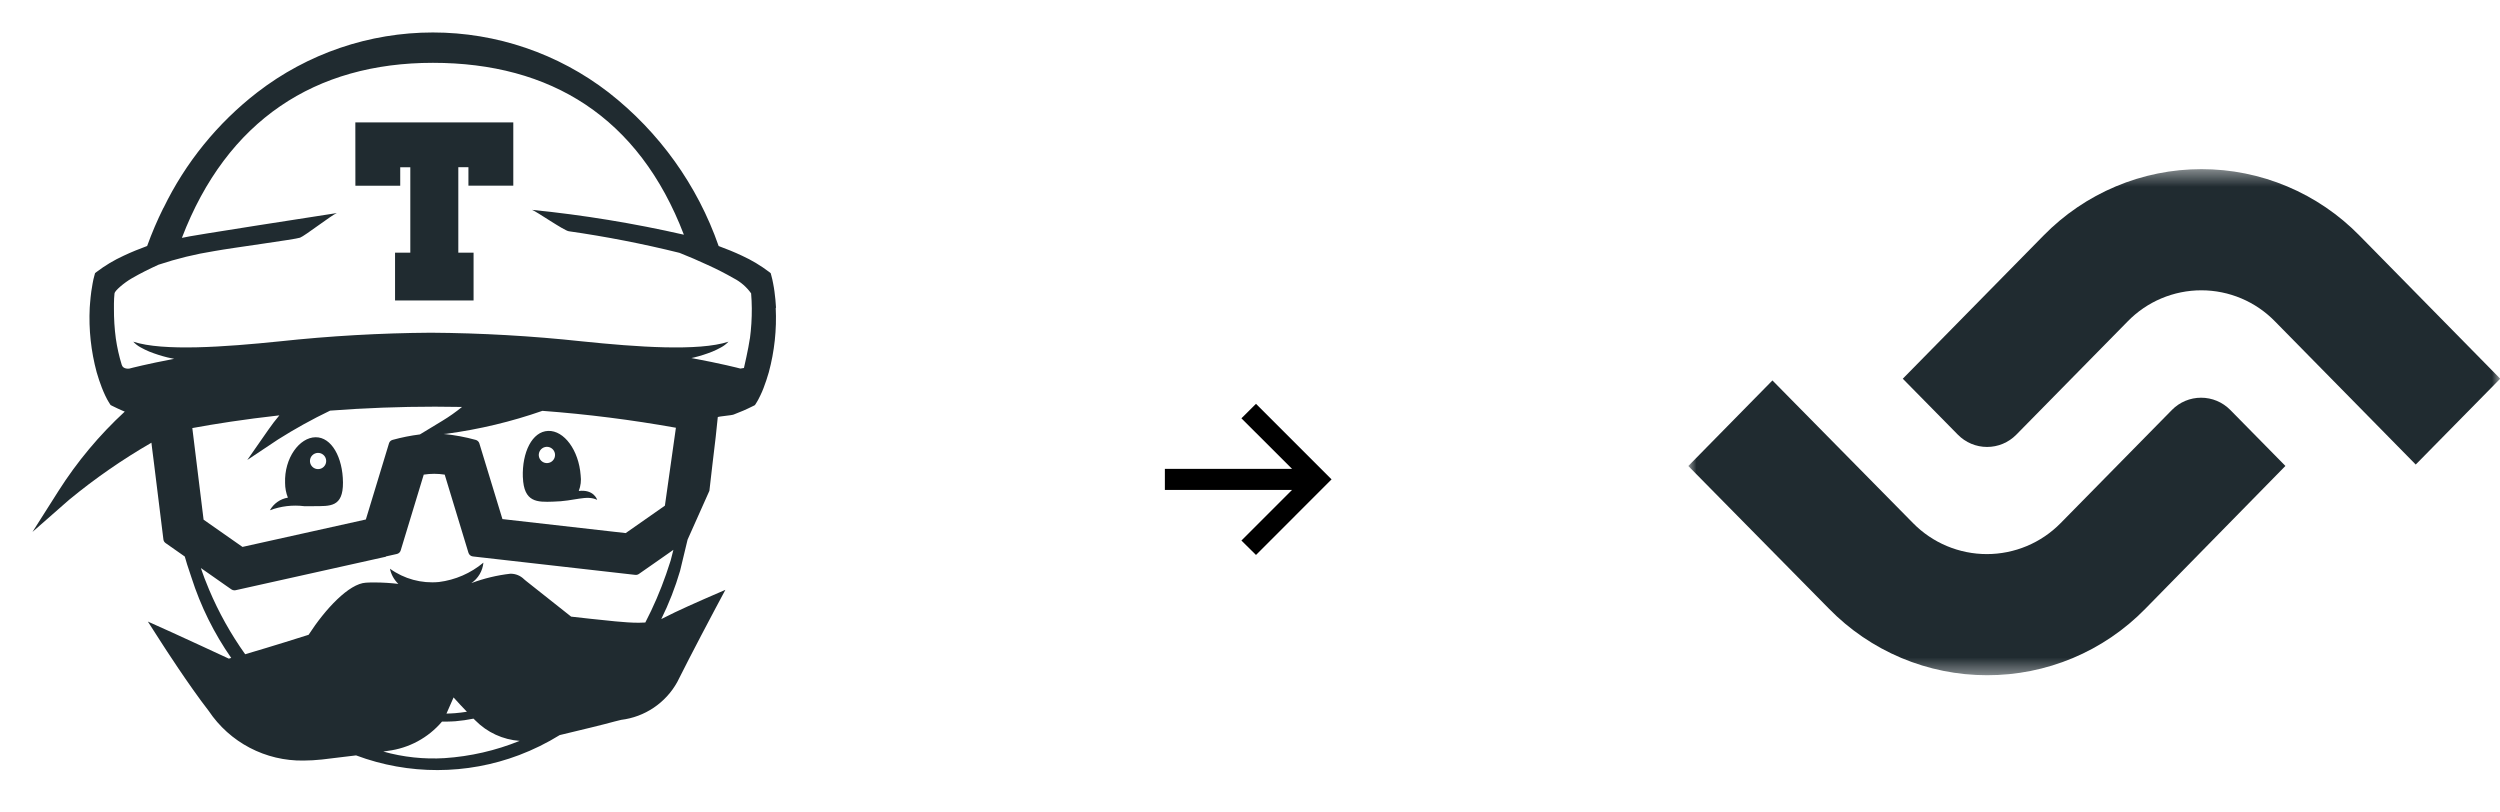 <svg width="154" height="50" viewBox="0 0 154 50" fill="none" xmlns="http://www.w3.org/2000/svg">
<path d="M77.369 34.185L76.471 33.297L79.59 30.178H71.756V28.881H79.59L76.471 25.768L77.369 24.875L82.024 29.529L77.369 34.185Z" fill="black"/>
<mask id="mask0_1078_222" style="mask-type:luminance" maskUnits="userSpaceOnUse" x="104" y="10" width="50" height="32">
<path d="M154 10.418H104V41.595H154V10.418Z" fill="white"/>
</mask>
<g mask="url(#mask0_1078_222)">
<path d="M122.401 41.594C120.587 41.594 118.791 41.232 117.119 40.529C115.447 39.825 113.933 38.794 112.665 37.497L104 28.706L109.182 23.435L117.847 32.227C118.44 32.83 119.147 33.309 119.927 33.636C120.707 33.963 121.544 34.132 122.39 34.132C123.236 34.132 124.073 33.963 124.853 33.636C125.633 33.309 126.34 32.83 126.932 32.227L133.794 25.249C134.028 25.012 134.307 24.823 134.615 24.694C134.923 24.565 135.254 24.499 135.588 24.499C135.922 24.499 136.252 24.565 136.56 24.694C136.868 24.823 137.147 25.012 137.382 25.249L140.781 28.702L132.136 37.516C130.868 38.811 129.353 39.839 127.681 40.539C126.009 41.239 124.213 41.598 122.401 41.594Z" fill="#202B30"/>
<path d="M148.809 28.616L140.144 19.804C139.554 19.196 138.848 18.713 138.068 18.383C137.287 18.053 136.449 17.883 135.602 17.883C134.755 17.883 133.916 18.053 133.136 18.383C132.356 18.713 131.649 19.196 131.059 19.804L124.198 26.782C123.964 27.019 123.684 27.208 123.376 27.337C123.068 27.466 122.738 27.532 122.404 27.532C122.07 27.532 121.74 27.466 121.432 27.337C121.124 27.208 120.844 27.019 120.61 26.782L117.211 23.329L125.877 14.515C127.145 13.218 128.659 12.188 130.331 11.484C132.003 10.78 133.799 10.418 135.612 10.418C137.426 10.418 139.222 10.78 140.894 11.484C142.566 12.188 144.08 13.218 145.348 14.515L154.013 23.328L148.809 28.616Z" fill="#202B30"/>
</g>
<path d="M32.21 29.406C32.266 30.95 33.091 30.938 34.074 30.901C35.396 30.877 36.122 30.472 36.785 30.791C36.775 30.754 36.567 30.135 35.652 30.243C35.772 29.936 35.812 29.603 35.768 29.276C35.652 27.734 34.749 26.509 33.766 26.544C32.782 26.579 32.153 27.859 32.207 29.405L32.21 29.406ZM33.677 27.524C33.793 27.521 33.906 27.559 33.998 27.63C34.089 27.701 34.153 27.802 34.179 27.916C34.204 28.029 34.189 28.148 34.137 28.251C34.085 28.355 33.998 28.437 33.892 28.484C33.785 28.531 33.666 28.539 33.554 28.508C33.443 28.476 33.345 28.407 33.279 28.312C33.212 28.216 33.181 28.101 33.19 27.985C33.2 27.87 33.249 27.761 33.329 27.677C33.421 27.583 33.545 27.528 33.677 27.524ZM18.731 31.18C18.833 31.18 18.939 31.18 19.048 31.18C19.157 31.18 19.238 31.18 19.337 31.18C20.322 31.171 21.139 31.263 21.127 29.718C21.114 28.174 20.425 26.924 19.439 26.934C18.453 26.945 17.505 28.207 17.561 29.753C17.562 30.062 17.62 30.367 17.733 30.655C17.501 30.693 17.282 30.783 17.09 30.918C16.898 31.053 16.739 31.229 16.625 31.433C17.296 31.179 18.019 31.092 18.731 31.18ZM19.577 27.898C19.693 27.894 19.806 27.931 19.898 28.002C19.99 28.072 20.054 28.172 20.08 28.285C20.106 28.398 20.093 28.516 20.041 28.62C19.99 28.724 19.904 28.806 19.798 28.854C19.693 28.901 19.574 28.911 19.462 28.88C19.351 28.85 19.253 28.782 19.186 28.688C19.119 28.593 19.086 28.479 19.095 28.363C19.102 28.248 19.15 28.139 19.23 28.054C19.321 27.959 19.445 27.903 19.577 27.898ZM21.892 11.44H24.654V10.302H25.275V15.565H24.335V18.509H29.172V15.563H28.232V10.299H28.855V11.438H31.619V7.538H21.889L21.892 11.44Z" fill="#202B30"/>
<path d="M47.803 18.959C47.785 18.626 47.753 18.294 47.708 17.963C47.685 17.796 47.66 17.63 47.626 17.467C47.596 17.295 47.557 17.125 47.51 16.957L47.475 16.828L47.384 16.755C46.866 16.362 46.306 16.026 45.715 15.755C45.239 15.531 44.757 15.335 44.269 15.156C42.965 11.414 40.61 8.128 37.486 5.691C34.387 3.298 30.582 2 26.666 2C22.75 2 18.945 3.298 15.846 5.691C13.399 7.585 11.423 10.02 10.074 12.805H10.067C9.688 13.568 9.353 14.352 9.064 15.153C8.575 15.333 8.093 15.528 7.616 15.753C7.025 16.024 6.465 16.359 5.947 16.753L5.855 16.826L5.82 16.955C5.771 17.122 5.733 17.292 5.704 17.464C5.672 17.628 5.645 17.794 5.623 17.961C5.59 18.198 5.568 18.439 5.548 18.679C5.54 18.772 5.532 18.865 5.527 18.958C5.461 20.297 5.606 21.637 5.955 22.931C6.048 23.257 6.156 23.577 6.278 23.892C6.34 24.05 6.407 24.207 6.482 24.366C6.519 24.445 6.559 24.522 6.598 24.597L6.664 24.713C6.689 24.757 6.706 24.788 6.745 24.845L6.811 24.949L6.917 25.004C7.033 25.061 7.123 25.104 7.225 25.153L7.521 25.287L7.685 25.355C6.119 26.8 4.747 28.442 3.604 30.24L2 32.767L4.252 30.791C5.843 29.479 7.541 28.302 9.328 27.271L9.371 27.633L9.487 28.547L10.066 33.233C10.071 33.276 10.086 33.319 10.109 33.357C10.132 33.394 10.163 33.427 10.199 33.452L11.382 34.282C11.402 34.348 11.422 34.414 11.442 34.482C11.47 34.576 11.495 34.669 11.524 34.762L11.793 35.572C12.357 37.338 13.183 39.009 14.243 40.529L14.096 40.572C13.482 40.287 11.334 39.291 10.612 38.965L9.108 38.288L10 39.677C10.065 39.778 11.605 42.179 12.861 43.798C13.5 44.752 14.368 45.531 15.386 46.064C16.403 46.597 17.538 46.867 18.686 46.851C19.068 46.849 19.45 46.827 19.829 46.786C20.735 46.681 21.417 46.6 21.934 46.532C25.174 47.745 28.744 47.738 31.979 46.513C32.849 46.183 33.686 45.771 34.477 45.282C34.493 45.282 34.508 45.275 34.522 45.271C35.764 44.972 37.172 44.636 37.869 44.441C37.985 44.411 38.12 44.378 38.265 44.343C38.983 44.255 39.67 43.999 40.27 43.594C40.87 43.19 41.366 42.65 41.717 42.017C42.586 40.273 44.006 37.603 44.02 37.577L44.684 36.334L43.392 36.895C43.322 36.925 41.684 37.639 40.834 38.086C40.805 38.103 40.768 38.118 40.734 38.135C41.206 37.181 41.593 36.188 41.892 35.167L42.355 33.242L43.699 30.233C43.699 30.233 44.076 26.947 44.084 26.949L44.216 25.691C44.332 25.641 45.052 25.591 45.192 25.536C45.392 25.457 45.592 25.38 45.793 25.293L46.088 25.159C46.192 25.11 46.284 25.067 46.397 25.009L46.503 24.955L46.57 24.851C46.599 24.808 46.626 24.764 46.65 24.719L46.715 24.603C46.76 24.523 46.798 24.446 46.831 24.372C46.908 24.217 46.976 24.059 47.037 23.897C47.158 23.582 47.264 23.262 47.357 22.937C47.707 21.644 47.851 20.303 47.784 18.965L47.803 18.959ZM17.127 27.072C18.161 26.418 19.232 25.825 20.335 25.295C22.484 25.132 24.637 25.051 26.793 25.051C27.358 25.051 27.912 25.059 28.461 25.068C28.079 25.379 27.677 25.663 27.256 25.918L25.868 26.76C25.297 26.832 24.732 26.945 24.178 27.098C24.152 27.105 24.128 27.116 24.105 27.129C24.036 27.169 23.985 27.234 23.962 27.31L22.537 32L14.937 33.69L12.541 32.012L11.847 26.369C13.207 26.118 15.026 25.83 17.209 25.586C16.97 25.869 16.745 26.163 16.534 26.468L15.233 28.334L17.127 27.072ZM27.386 46.701C26.114 46.778 24.838 46.641 23.611 46.296C23.715 46.276 23.79 46.264 23.883 46.254C25.185 46.094 26.38 45.45 27.229 44.449H27.323H27.573C27.739 44.449 27.889 44.436 28.05 44.429C28.426 44.397 28.8 44.343 29.169 44.268C29.209 44.306 29.245 44.344 29.285 44.383C30.012 45.118 30.98 45.564 32.011 45.638C30.536 46.236 28.974 46.595 27.386 46.701ZM27.502 43.958C27.69 43.538 27.832 43.21 27.94 42.962C28.208 43.262 28.481 43.556 28.761 43.844C28.514 43.881 28.271 43.913 28.03 43.932C27.873 43.939 27.709 43.956 27.558 43.956H27.499L27.502 43.958ZM23.772 34.276L24.451 34.124C24.506 34.111 24.556 34.084 24.596 34.046C24.637 34.008 24.667 33.959 24.683 33.906L26.102 29.237C26.53 29.17 26.966 29.17 27.394 29.237L28.855 34.045C28.872 34.106 28.907 34.16 28.954 34.201C29.002 34.242 29.06 34.269 29.123 34.276L29.664 34.338L29.803 34.353L39.137 35.413C39.214 35.421 39.292 35.401 39.355 35.356L40.294 34.701L41.16 34.095L41.481 33.869C41.429 34.092 41.371 34.315 41.311 34.533C41.222 34.815 41.129 35.095 41.032 35.373C40.677 36.394 40.249 37.388 39.751 38.347C39.614 38.357 39.478 38.361 39.341 38.361C38.887 38.361 38.427 38.324 37.915 38.277C37.029 38.195 35.624 38.034 35.182 37.984C34.797 37.677 33.487 36.638 32.405 35.785C32.363 35.753 32.326 35.718 32.289 35.688C32.178 35.576 32.046 35.488 31.9 35.428C31.754 35.368 31.597 35.339 31.44 35.341C30.617 35.435 29.81 35.629 29.035 35.92C29.244 35.777 29.418 35.59 29.547 35.372C29.675 35.154 29.754 34.911 29.778 34.659C28.997 35.312 28.046 35.726 27.036 35.852C25.965 35.954 24.893 35.662 24.021 35.032C24.094 35.389 24.275 35.716 24.538 35.968C24.058 35.911 23.574 35.881 23.09 35.879C22.907 35.879 22.72 35.879 22.541 35.893C21.499 35.949 20.038 37.513 19.01 39.103C18.505 39.263 16.927 39.764 15.102 40.301C14.218 39.06 13.473 37.726 12.88 36.322C12.639 35.755 12.505 35.37 12.475 35.281C12.442 35.188 12.406 35.09 12.374 34.992L12.812 35.297L13.894 36.056L14.255 36.307C14.309 36.345 14.372 36.365 14.438 36.365C14.461 36.365 14.485 36.363 14.508 36.358L23.774 34.293L23.772 34.276ZM29.528 27.312C29.512 27.262 29.484 27.215 29.446 27.178C29.408 27.141 29.361 27.114 29.31 27.099C28.661 26.919 27.997 26.796 27.327 26.733L27.51 26.719C29.52 26.449 31.497 25.976 33.411 25.308C36.169 25.514 38.914 25.862 41.636 26.349L40.958 31.148L38.543 32.838L30.95 31.976L29.528 27.312ZM46.192 20.846C46.107 21.464 45.827 22.668 45.827 22.668L45.609 22.704C45.493 22.673 44.426 22.396 42.588 22.056L42.76 22.018C43.141 21.924 43.516 21.805 43.881 21.659C44.063 21.584 44.24 21.498 44.412 21.402C44.584 21.31 44.74 21.19 44.875 21.048C43.034 21.65 39.23 21.377 35.849 21.027C32.757 20.694 29.65 20.516 26.54 20.495C23.43 20.517 20.324 20.694 17.232 21.027C13.85 21.375 10.047 21.65 8.206 21.048C8.341 21.19 8.497 21.31 8.669 21.402C8.84 21.498 9.017 21.583 9.198 21.659C9.563 21.804 9.938 21.924 10.32 22.018C10.455 22.049 10.591 22.079 10.728 22.104C9.05 22.422 8.079 22.674 7.97 22.704C7.97 22.704 7.584 22.767 7.499 22.473C7.336 21.943 7.214 21.401 7.135 20.853C7.054 20.239 7.015 19.62 7.019 19.001C7.019 18.899 7.019 18.696 7.019 18.696C7.019 18.487 7.034 18.279 7.054 18.071C7.065 17.917 7.632 17.424 8.118 17.145C8.644 16.839 9.197 16.566 9.759 16.308C10.884 15.933 12.039 15.651 13.21 15.465C14.299 15.266 18.186 14.749 18.482 14.641C18.779 14.532 20.45 13.232 20.749 13.125C20.131 13.227 11.589 14.532 11.204 14.653C13.982 7.402 19.421 3.87 26.665 3.87C33.909 3.87 39.352 7.204 42.127 14.458C39.043 13.755 35.919 13.243 32.772 12.927C33.066 13.034 34.73 14.2 35.038 14.245C37.332 14.574 39.607 15.017 41.856 15.575C42.434 15.806 43.006 16.047 43.564 16.309C44.124 16.561 44.672 16.84 45.205 17.146C45.629 17.365 45.994 17.683 46.269 18.072C46.296 18.382 46.307 18.691 46.311 18.998C46.315 19.619 46.276 20.24 46.195 20.856L46.192 20.846Z" fill="#202B30"/>
</svg>
